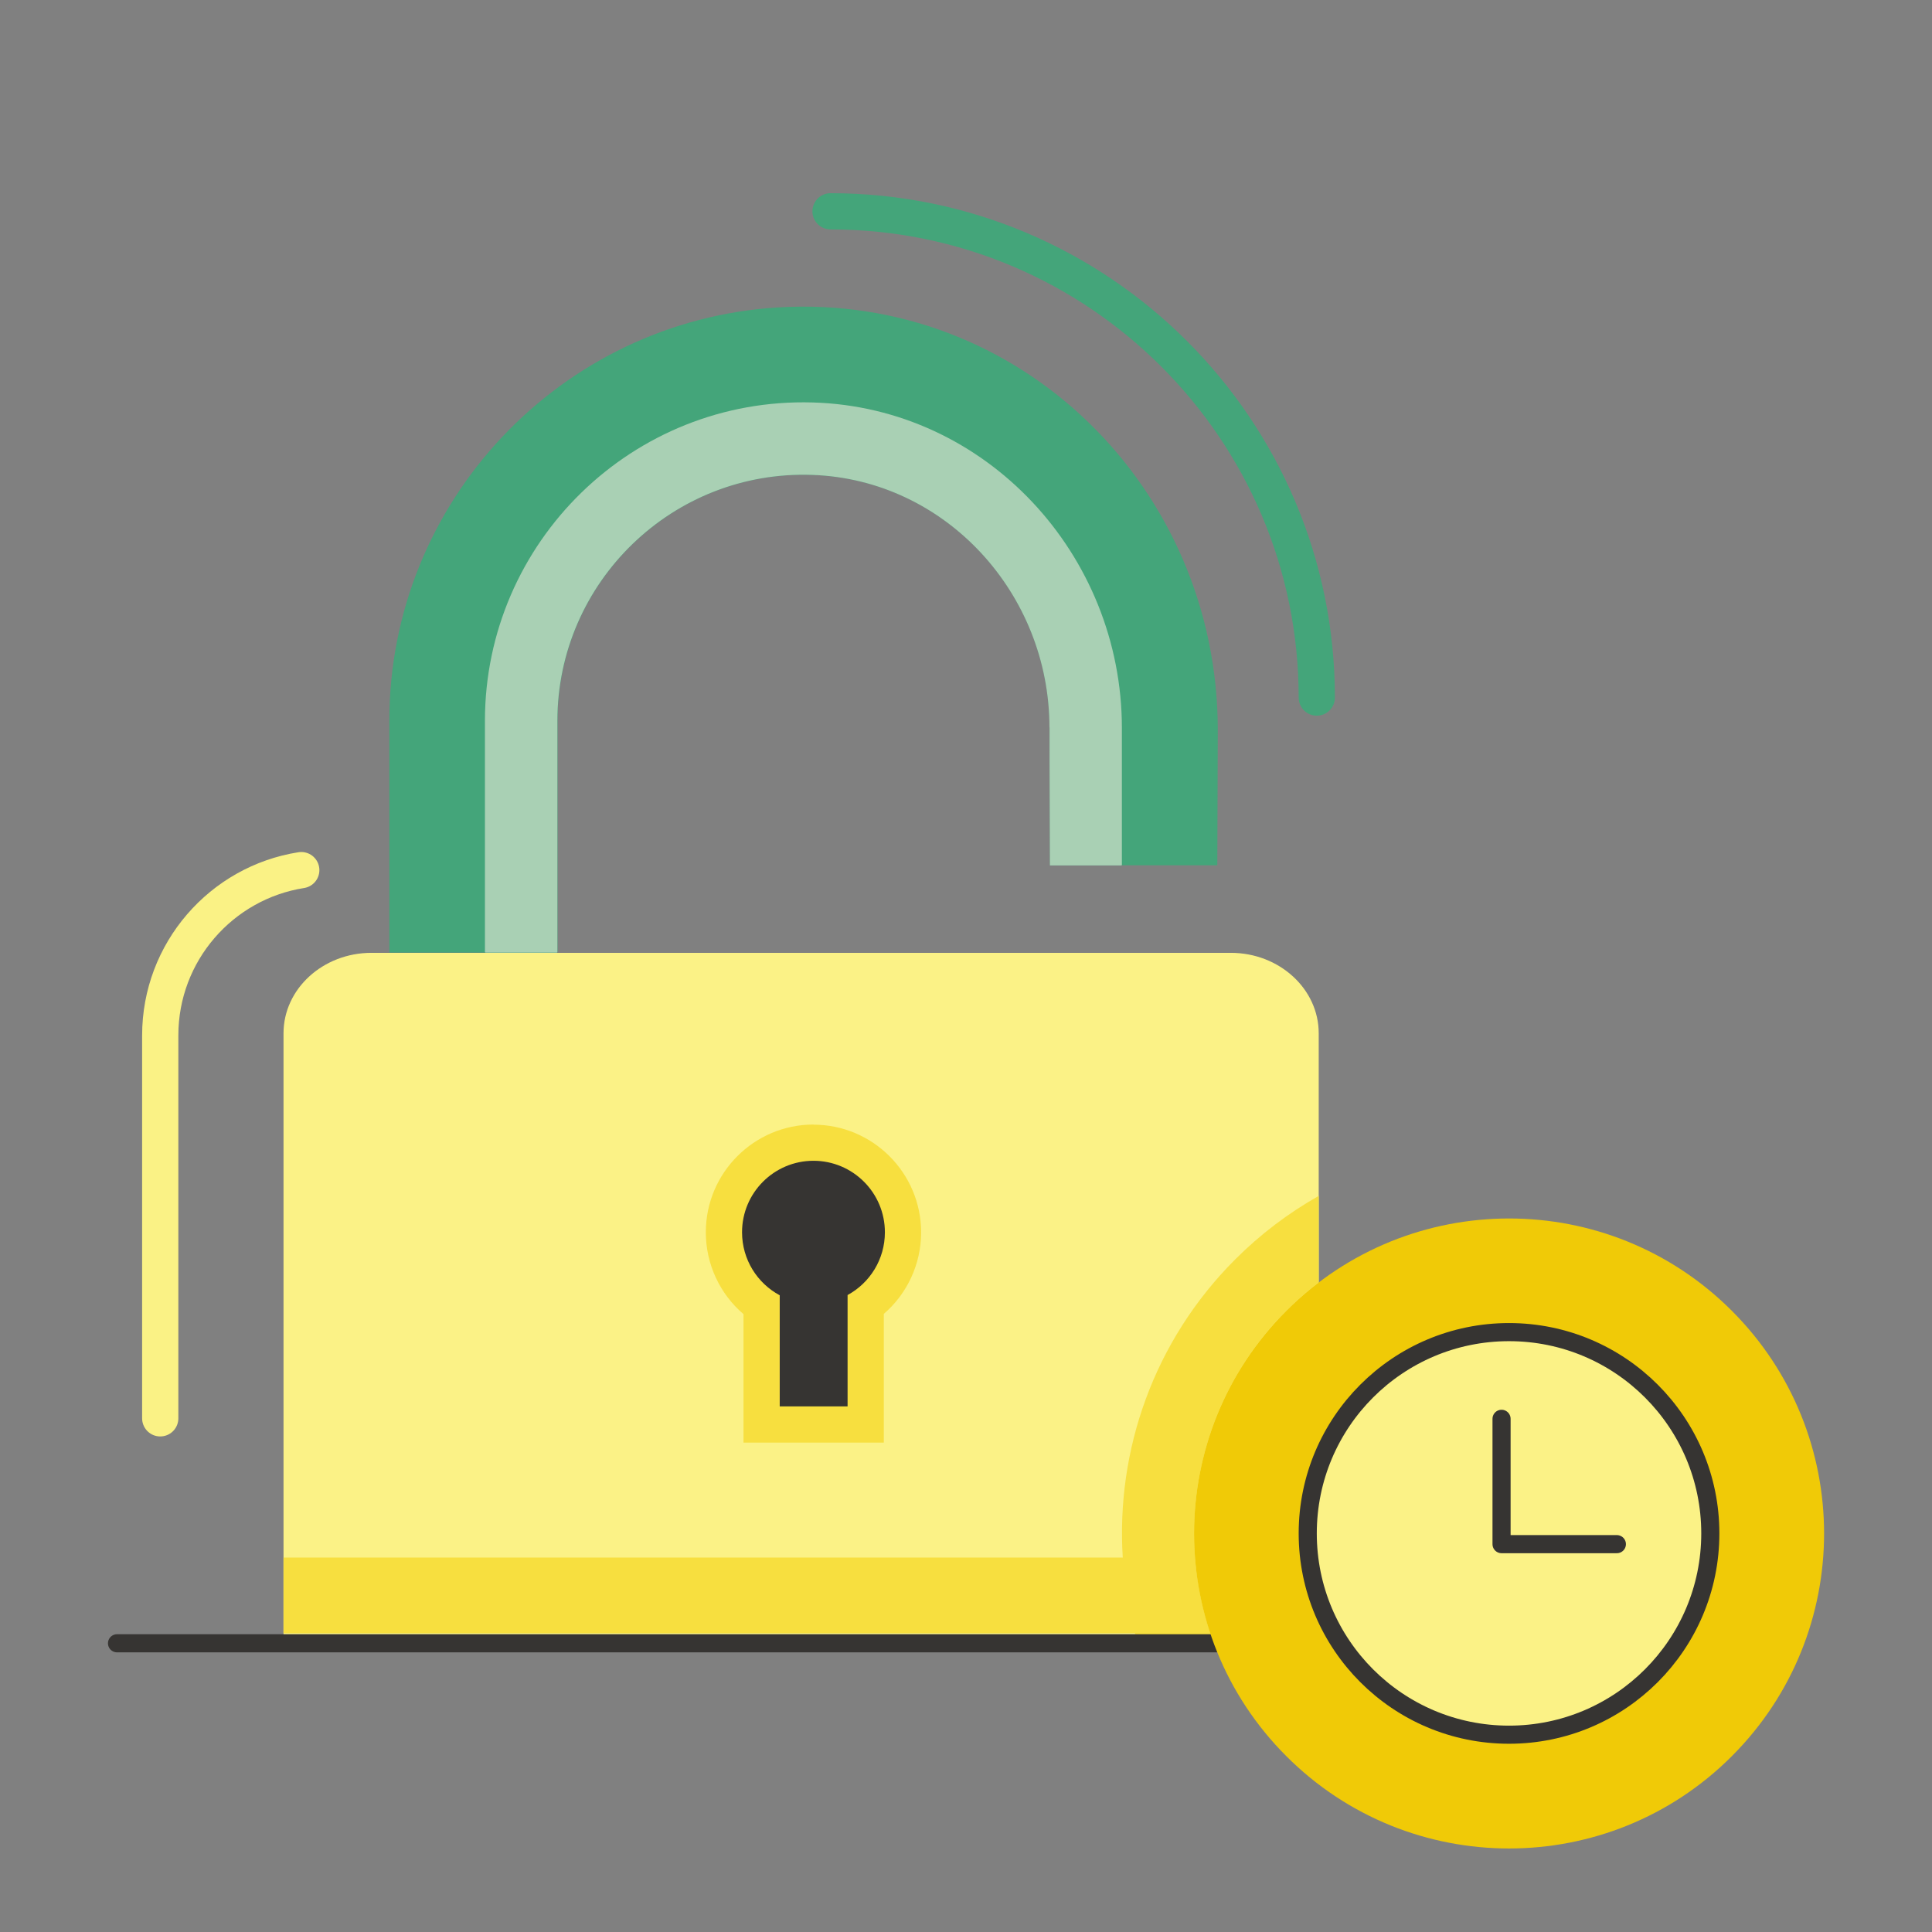 <svg width="160" height="160" viewBox="0 0 160 160" fill="none" xmlns="http://www.w3.org/2000/svg">
<rect x="0" y="0" width="160" height="160" fill="#808080" stroke="none"/>
<g clip-path="url(#clip0_1_49004)">
<path d="M109.21 85.57V135.94H23.48V85.57C23.48 81.9 26.741 78.91 30.761 78.91H101.93C105.95 78.91 109.21 81.9 109.21 85.57Z" fill="#FBF286"/>
<path d="M102.292 104.3C95.532 111.06 92.422 120.12 92.982 128.99C93.102 131.1 93.442 133.2 93.992 135.25C94.052 135.48 94.112 135.7 94.182 135.93H100.472C99.422 133.05 98.892 130.02 98.892 126.99C98.892 120.31 101.442 113.63 106.532 108.54C107.382 107.69 108.282 106.91 109.212 106.2V99.04C106.712 100.45 104.382 102.21 102.292 104.3Z" fill="#F7DF3F"/>
<path d="M113.491 136.09H100.281H49.571H35.301H9.691" stroke="#363432" stroke-width="1.5" stroke-linecap="round" stroke-linejoin="round"/>
<path d="M24.95 72.06C18.329 73.1 13.27 78.84 13.27 85.75V94.49V117.46" stroke="#FAF285" stroke-width="3" stroke-linecap="round" stroke-linejoin="round"/>
<path d="M106.534 108.548L106.527 108.555C96.342 118.74 96.342 135.253 106.527 145.437L106.534 145.445C116.719 155.629 133.232 155.629 143.417 145.445L143.424 145.437C153.609 135.253 153.609 118.74 143.424 108.555L143.417 108.548C133.232 98.363 116.719 98.363 106.534 108.548Z" fill="#F0CA07"/>
<path d="M124.971 143.66C134.177 143.66 141.641 136.196 141.641 126.99C141.641 117.783 134.177 110.32 124.971 110.32C115.764 110.32 108.301 117.783 108.301 126.99C108.301 136.196 115.764 143.66 124.971 143.66Z" fill="#FBF286" stroke="#363432" stroke-width="1.5" stroke-linecap="round" stroke-linejoin="round"/>
<path d="M124.352 117.5V127.88H133.902" fill="#FBF286"/>
<path d="M124.352 117.5V127.88H133.902" stroke="#363432" stroke-width="1.5" stroke-linecap="round" stroke-linejoin="round"/>
<path d="M67.361 107.97C70.631 107.97 73.281 105.32 73.281 102.05C73.281 98.781 70.631 96.13 67.361 96.13C64.092 96.13 61.441 98.781 61.441 102.05C61.441 105.32 64.092 107.97 67.361 107.97Z" fill="#363432"/>
<path d="M70.183 102.85H64.562V116.47H70.183V102.85Z" fill="#363432"/>
<path d="M63.061 117.97V108.1C61.111 106.72 59.941 104.48 59.941 102.05C59.941 97.96 63.271 94.63 67.361 94.63C71.451 94.63 74.781 97.96 74.781 102.05C74.781 104.46 73.611 106.69 71.691 108.08V117.97H63.071H63.061Z" fill="#363432"/>
<path d="M67.363 96.13C70.633 96.13 73.283 98.78 73.283 102.05C73.283 104.3 72.033 106.25 70.193 107.25V116.47H64.573V107.27C62.713 106.27 61.453 104.31 61.453 102.05C61.453 98.78 64.103 96.13 67.373 96.13M67.373 93.13C62.453 93.13 58.453 97.13 58.453 102.05C58.453 104.69 59.613 107.16 61.573 108.83V119.47H73.193V108.81C75.133 107.14 76.283 104.68 76.283 102.06C76.283 97.14 72.283 93.14 67.363 93.14L67.373 93.13Z" fill="#F7DF3F"/>
<path d="M96.46 128.99H23.48V135.25H96.46V128.99Z" fill="#F7DF3F"/>
<path d="M86.922 60.24L86.962 71.66H100.812L100.852 60.46C100.852 40.4 84.432 24.23 64.412 25.46C46.492 26.56 32.242 41.5 32.242 59.7V78.85C32.242 78.85 32.262 78.89 32.282 78.89H46.132C46.132 78.89 46.172 78.87 46.172 78.85V59.7C46.172 48.21 55.732 38.91 67.302 39.33C78.352 39.73 86.922 49.18 86.922 60.24Z" fill="#44A57A"/>
<path d="M86.92 60.24C86.92 60.24 86.92 61.46 86.92 62.82C86.92 64.52 86.95 71.67 86.95 71.67H92.87C92.87 71.67 92.91 71.65 92.91 71.63V60.3C92.91 45.93 81.67 33.74 67.3 33.33C52.41 32.9 40.16 44.89 40.16 59.7V78.85C40.16 78.85 40.18 78.89 40.2 78.89H46.12C46.12 78.89 46.16 78.87 46.16 78.85V59.7C46.16 48.21 55.72 38.91 67.29 39.33C78.34 39.73 86.91 49.18 86.91 60.24H86.92Z" fill="#A9D0B4"/>
<path d="M109.051 57.77C109.051 35.56 90.981 17.5 68.781 17.5" stroke="#44A57A" stroke-width="3" stroke-linecap="round" stroke-linejoin="round"/>
</g>
<defs>
<clipPath id="clip0_1_49004">
<rect width="160" height="160" fill="white"/>
</clipPath>
</defs>
</svg>
